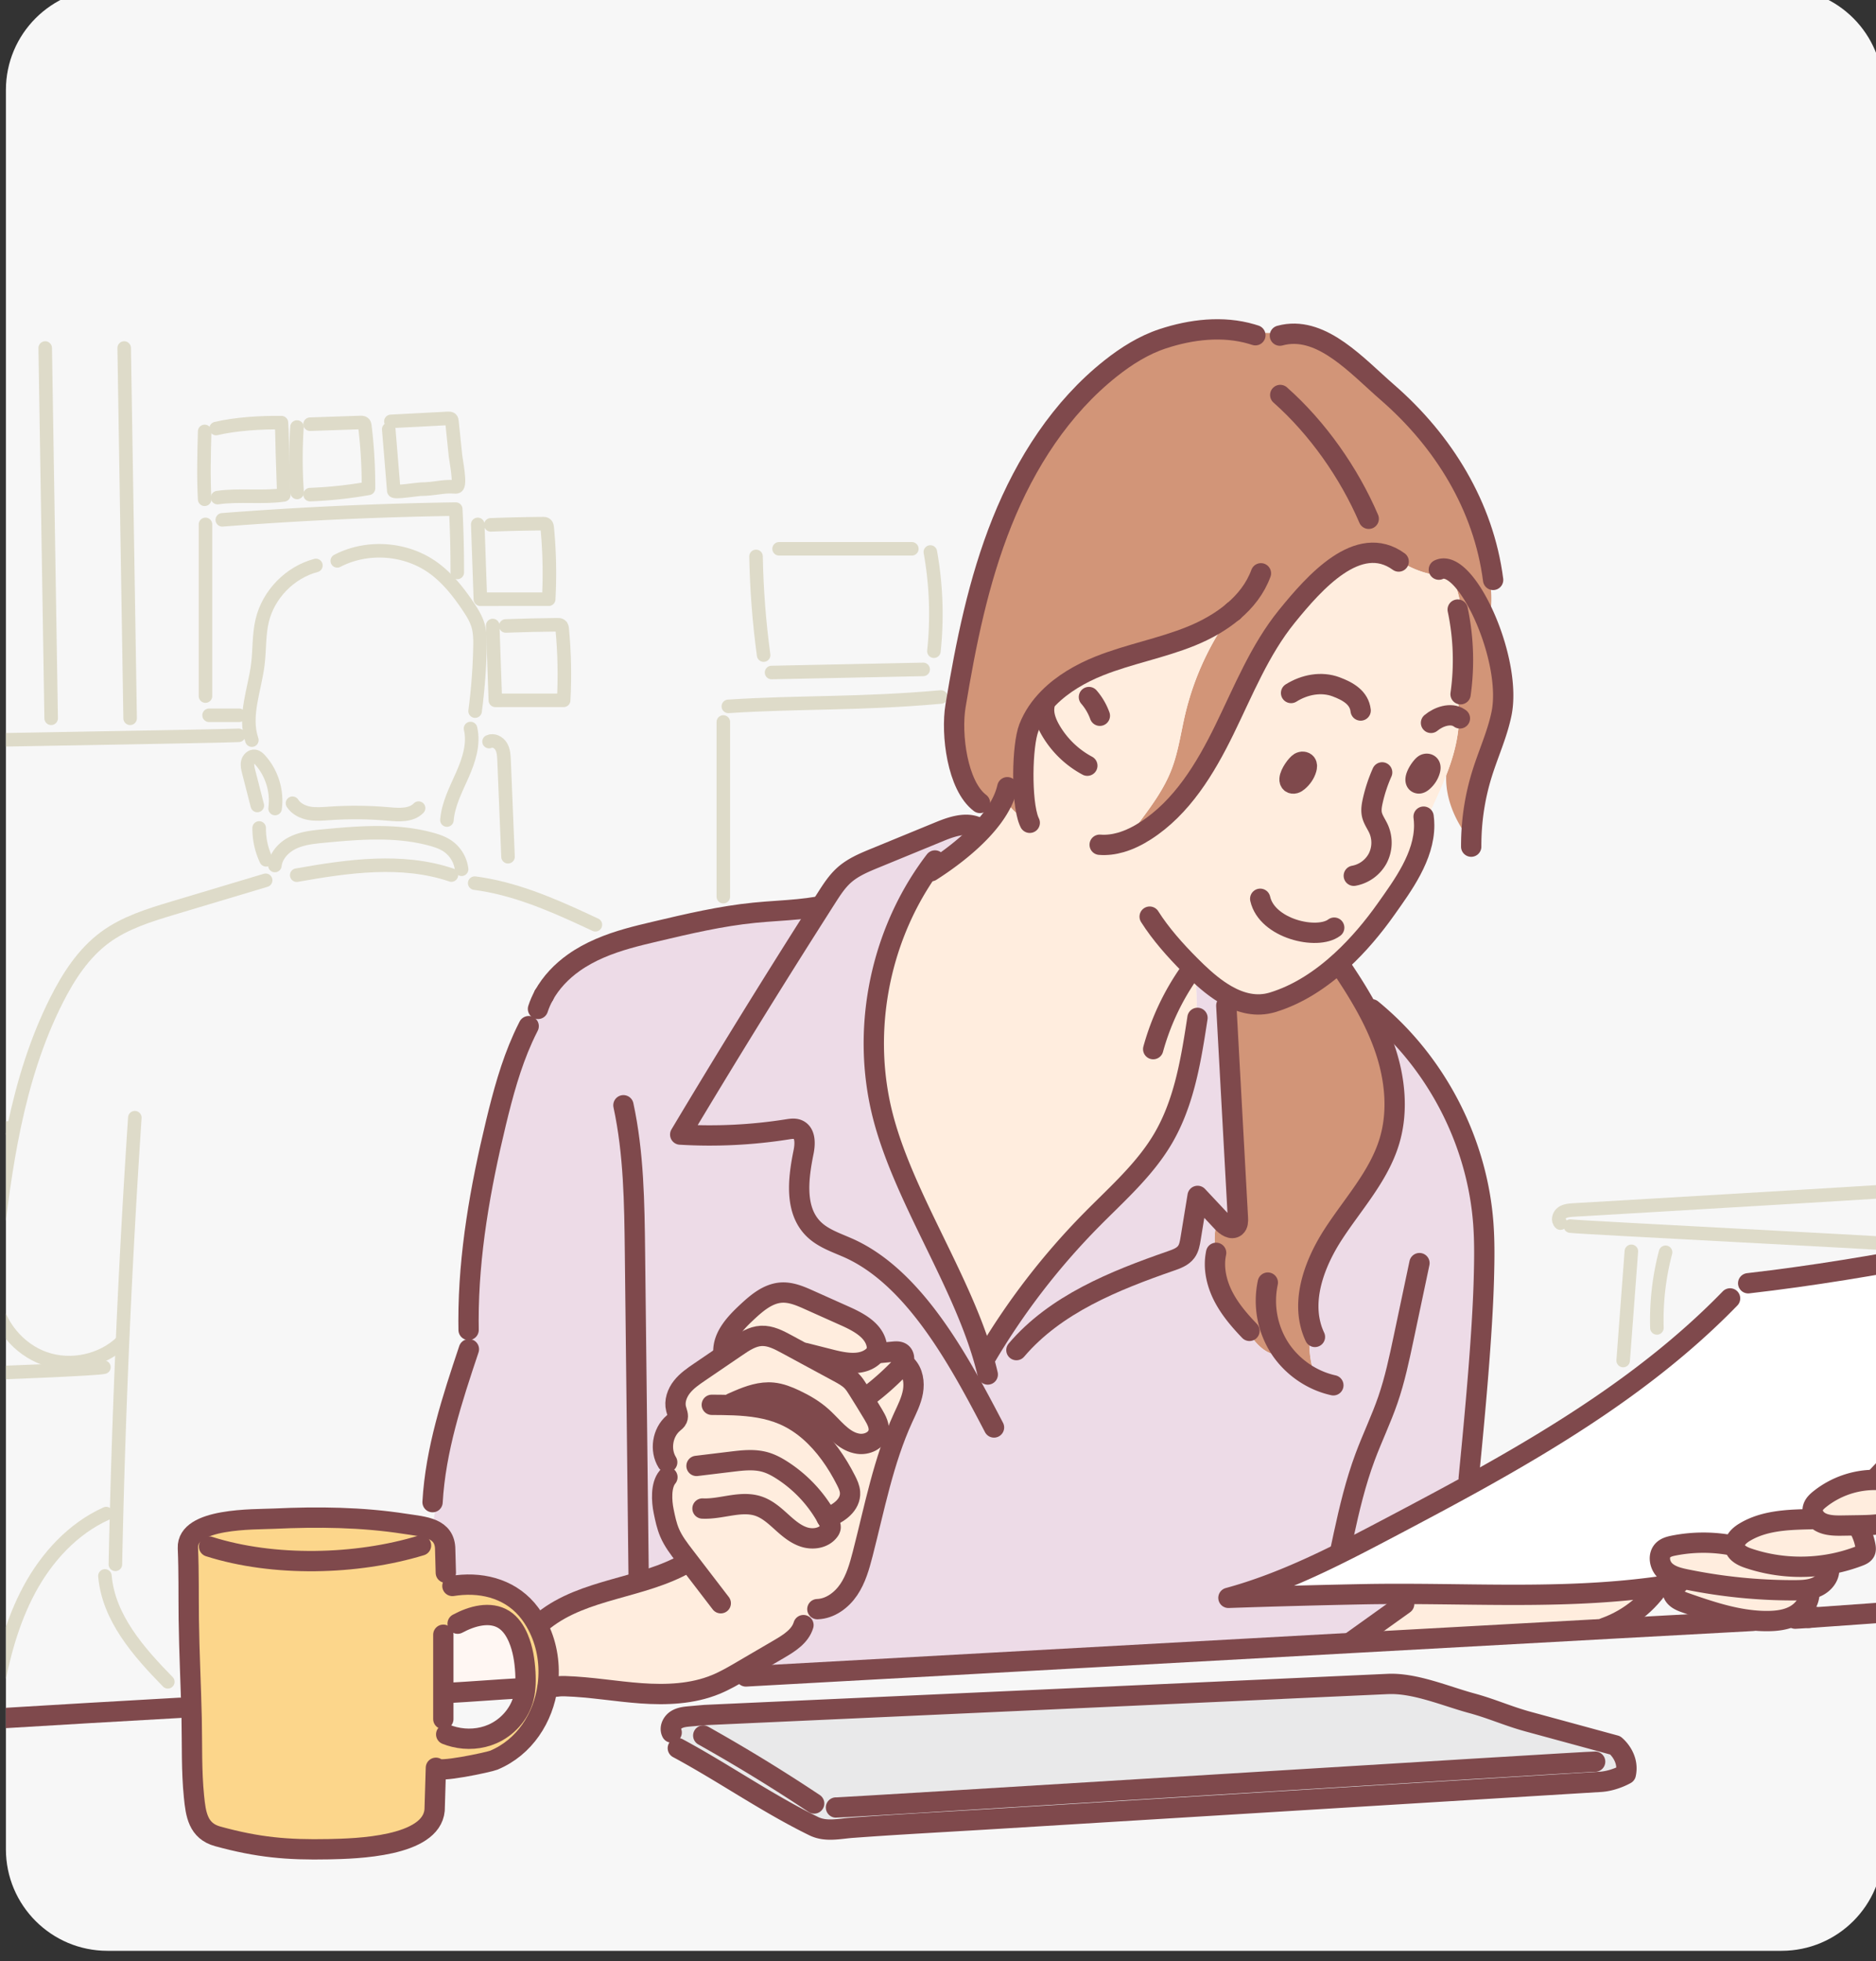 <svg width="369.759" height="386.351" viewBox="0 0 97.832 102.222" xmlns="http://www.w3.org/2000/svg"><rect x="0" y="0" width="97.832" height="102.222" fill="#333333" stroke="none"/><defs><clipPath clipPathUnits="userSpaceOnUse" id="a"><path d="M0 7614h1920V0H0z"/></clipPath><clipPath clipPathUnits="userSpaceOnUse" id="b"><path d="M1399.729 2709.334c-8.283 0-14.997-6.715-14.997-15.001v-259.762c0-3.085.931-5.952 2.528-8.336 2.691-4.018 7.272-6.663 12.47-6.663h247.319c4.952 0 9.342 2.398 12.074 6.097a14.932 14.932 0 0 1 2.926 8.902v259.762c0 8.286-6.714 15.001-15 15.001z"/></clipPath></defs><g clip-path="url(#a)" transform="matrix(.353 0 0 -.353 -488.502 955.793)"><path d="M0 0h247.319c8.284 0 15 6.716 15 15v259.763c0 8.284-6.716 15-15 15H0c-8.284 0-15-6.716-15-15V15C-15 6.716-8.284 0 0 0" style="fill:#f7f7f7;fill-opacity:1;fill-rule:nonzero;stroke:none" transform="translate(1399.73 2419.572)"/></g><g clip-path="url(#b)" transform="matrix(.353 0 0 -.353 -488.502 955.793)"><path d="M0 0c.478-10.081 1.415-53.958 2.145-65.989" style="fill:none;stroke:#dedbc9;stroke-width:2;stroke-linecap:round;stroke-linejoin:round;stroke-miterlimit:10;stroke-dasharray:none;stroke-opacity:1" transform="translate(1361.56 2597.595)"/><path d="M0 0c1.822.138 53.23.934 55.052 1.073" style="fill:none;stroke:#dedbc9;stroke-width:2;stroke-linecap:round;stroke-linejoin:round;stroke-miterlimit:10;stroke-dasharray:none;stroke-opacity:1" transform="translate(1364.067 2597.978)"/><path d="M0 0c.851 0 14.826.729 15.677.729" style="fill:none;stroke:#dedbc9;stroke-width:2;stroke-linecap:round;stroke-linejoin:round;stroke-miterlimit:10;stroke-dasharray:none;stroke-opacity:1" transform="translate(1366.256 2531.24)"/><path d="M0 0c.851 0 18.836.729 19.687.729" style="fill:none;stroke:#dedbc9;stroke-width:2;stroke-linecap:round;stroke-linejoin:round;stroke-miterlimit:10;stroke-dasharray:none;stroke-opacity:1" transform="translate(1365.527 2540.355)"/><path d="M0 0c-4.576-1.36-9.149-2.729-13.719-4.108-3.485-1.051-7.043-2.145-9.979-4.297-3.206-2.35-5.434-5.797-7.222-9.347-5.846-11.61-7.628-24.786-9.07-37.705-.229-2.046-.45-4.122-.126-6.155.646-4.047 3.617-7.652 7.485-9.006 3.868-1.353 8.469-.37 11.407 2.487" style="fill:none;stroke:#dedbc9;stroke-width:2;stroke-linecap:round;stroke-linejoin:round;stroke-miterlimit:10;stroke-dasharray:none;stroke-opacity:1" transform="translate(1423.104 2577.645)"/><path d="M0 0c.983 5.313 2.366 10.617 4.931 15.372 2.566 4.756 6.413 8.96 11.338 11.181" style="fill:none;stroke:#dedbc9;stroke-width:2;stroke-linecap:round;stroke-linejoin:round;stroke-miterlimit:10;stroke-dasharray:none;stroke-opacity:1" transform="translate(1383.279 2457.58)"/><path d="M0 0c5.698-.737 11.074-3.012 16.287-5.427l1.546-.72" style="fill:none;stroke:#dedbc9;stroke-width:2;stroke-linecap:round;stroke-linejoin:round;stroke-miterlimit:10;stroke-dasharray:none;stroke-opacity:1" transform="translate(1453.986 2577.225)"/><path d="M0 0c.171 1.509 1.364 2.747 2.739 3.394 1.374.647 2.92.806 4.432.951 5.311.509 10.76.942 15.91-.458.855-.233 1.709-.521 2.44-1.021a4.875 4.875 0 0 0 2.065-3.421" style="fill:none;stroke:#dedbc9;stroke-width:2;stroke-linecap:round;stroke-linejoin:round;stroke-miterlimit:10;stroke-dasharray:none;stroke-opacity:1" transform="translate(1424.466 2579.83)"/><path d="M0 0c7.584 1.345 15.555 2.485 22.852.018" style="fill:none;stroke:#dedbc9;stroke-width:2;stroke-linecap:round;stroke-linejoin:round;stroke-miterlimit:10;stroke-dasharray:none;stroke-opacity:1" transform="translate(1427.696 2578.402)"/><path d="M0 0a10.726 10.726 0 0 0-1.028 4.701" style="fill:none;stroke:#dedbc9;stroke-width:2;stroke-linecap:round;stroke-linejoin:round;stroke-miterlimit:10;stroke-dasharray:none;stroke-opacity:1" transform="translate(1423.173 2580.67)"/><path d="m0 0-1.282 4.992c-.12.468-.241.96-.126 1.43.115.469.549.899 1.028.831.311-.044.558-.277.77-.509C2.138 4.828 2.979 2.118 2.625-.451" style="fill:none;stroke:#dedbc9;stroke-width:2;stroke-linecap:round;stroke-linejoin:round;stroke-miterlimit:10;stroke-dasharray:none;stroke-opacity:1" transform="translate(1421.872 2588.693)"/><path d="M0 0c-1.228 3.584.422 7.436.887 11.196.265 2.148.139 4.347.64 6.453.92 3.872 4.089 7.122 7.936 8.141" style="fill:none;stroke:#dedbc9;stroke-width:2;stroke-linecap:round;stroke-linejoin:round;stroke-miterlimit:10;stroke-dasharray:none;stroke-opacity:1" transform="translate(1421.066 2598.342)"/><path d="M0 0c4.374 2.28 10.005 1.91 14.042-.924 2.15-1.509 3.814-3.608 5.281-5.787.599-.889 1.178-1.812 1.477-2.841.305-1.052.305-2.166.281-3.261a85.698 85.698 0 0 0-.719-9.373" style="fill:none;stroke:#dedbc9;stroke-width:2;stroke-linecap:round;stroke-linejoin:round;stroke-miterlimit:10;stroke-dasharray:none;stroke-opacity:1" transform="translate(1433.684 2624.812)"/><path d="M0 0c.541-2.298-.253-4.69-1.205-6.85-.952-2.16-2.091-4.312-2.282-6.665" style="fill:none;stroke:#dedbc9;stroke-width:2;stroke-linecap:round;stroke-linejoin:round;stroke-miterlimit:10;stroke-dasharray:none;stroke-opacity:1" transform="translate(1453.372 2600.056)"/><path d="M0 0c.538-.841 1.516-1.318 2.5-1.49.984-.171 1.992-.076 2.988-.008 2.897.198 5.809.169 8.701-.087 1.557-.138 3.354-.259 4.439.866" style="fill:none;stroke:#dedbc9;stroke-width:2;stroke-linecap:round;stroke-linejoin:round;stroke-miterlimit:10;stroke-dasharray:none;stroke-opacity:1" transform="translate(1427.069 2589.023)"/><path d="M0 0c-4.332 4.423-8.766 9.465-9.291 15.634" style="fill:none;stroke:#dedbc9;stroke-width:2;stroke-linecap:round;stroke-linejoin:round;stroke-miterlimit:10;stroke-dasharray:none;stroke-opacity:1" transform="translate(1408.651 2459.294)"/><path d="M0 0a1436.912 1436.912 0 0 0 2.874 65.948" style="fill:none;stroke:#dedbc9;stroke-width:2;stroke-linecap:round;stroke-linejoin:round;stroke-miterlimit:10;stroke-dasharray:none;stroke-opacity:1" transform="translate(1400.904 2476.641)"/><path d="M0 0c.636.306 1.43-.106 1.79-.712.36-.607.399-1.345.428-2.05l.585-14.237" style="fill:none;stroke:#dedbc9;stroke-width:2;stroke-linecap:round;stroke-linejoin:round;stroke-miterlimit:10;stroke-dasharray:none;stroke-opacity:1" transform="translate(1456.107 2598.123)"/><path d="M0 0c11.454 0 24.31 1.403 35.764 1.403" style="fill:none;stroke:#dedbc9;stroke-width:2;stroke-linecap:round;stroke-linejoin:round;stroke-miterlimit:10;stroke-dasharray:none;stroke-opacity:1" transform="translate(1343.812 2521.528)"/><path d="M0 0c1.721-.442 34.078.606 35.78 1.113" style="fill:none;stroke:#dedbc9;stroke-width:2;stroke-linecap:round;stroke-linejoin:round;stroke-miterlimit:10;stroke-dasharray:none;stroke-opacity:1" transform="translate(1344.147 2512)"/><path d="M0 0c1.721-.442 53.713 1.307 55.416 1.814" style="fill:none;stroke:#dedbc9;stroke-width:2;stroke-linecap:round;stroke-linejoin:round;stroke-miterlimit:10;stroke-dasharray:none;stroke-opacity:1" transform="translate(1343.796 2503.935)"/><path d="M0 0v-25.351" style="fill:none;stroke:#dedbc9;stroke-width:2;stroke-linecap:round;stroke-linejoin:round;stroke-miterlimit:10;stroke-dasharray:none;stroke-opacity:1" transform="translate(1414.214 2630.197)"/><path d="M0 0h4.432" style="fill:none;stroke:#dedbc9;stroke-width:2;stroke-linecap:round;stroke-linejoin:round;stroke-miterlimit:10;stroke-dasharray:none;stroke-opacity:1" transform="translate(1414.746 2602.01)"/><path d="M0 0a552.077 552.077 0 0 0 34.486 1.584c.158-3.114.235-6.233.229-9.351" style="fill:none;stroke:#dedbc9;stroke-width:2;stroke-linecap:round;stroke-linejoin:round;stroke-miterlimit:10;stroke-dasharray:none;stroke-opacity:1" transform="translate(1416.699 2630.87)"/><path d="M0 0c-.091-3.34-.181-6.684-.002-10.02" style="fill:none;stroke:#dedbc9;stroke-width:2;stroke-linecap:round;stroke-linejoin:round;stroke-miterlimit:10;stroke-dasharray:none;stroke-opacity:1" transform="translate(1414.094 2643.925)"/><path d="M0 0c2.94.688 6.638.911 9.657.866.108-1.519.09-2.884.142-4.433l.208-6.233c-3.084-.451-6.706.051-9.789-.4" style="fill:none;stroke:#dedbc9;stroke-width:2;stroke-linecap:round;stroke-linejoin:round;stroke-miterlimit:10;stroke-dasharray:none;stroke-opacity:1" transform="translate(1415.78 2644.352)"/><path d="M0 0a69.968 69.968 0 0 1 .019-9.659" style="fill:none;stroke:#dedbc9;stroke-width:2;stroke-linecap:round;stroke-linejoin:round;stroke-miterlimit:10;stroke-dasharray:none;stroke-opacity:1" transform="translate(1427.733 2644.574)"/><path d="m0 0 7.401.25c.193.006.41.003.545-.134.106-.108.13-.27.148-.421.37-3.041.548-6.107.531-9.171A62.882 62.882 0 0 0 0-10.398" style="fill:none;stroke:#dedbc9;stroke-width:2;stroke-linecap:round;stroke-linejoin:round;stroke-miterlimit:10;stroke-dasharray:none;stroke-opacity:1" transform="translate(1429.668 2644.993)"/><path d="m0 0 .746-9.082c.028-.338 3.547.232 3.947.235 2.182.015 3.316.475 4.935.347.149-.012.304-.025.444.03.598.239-.146 3.909-.212 4.559l-.52 5.056c-.014.134-.034.282-.134.373-.108.098-.272.097-.418.089L.317 1.165" style="fill:none;stroke:#dedbc9;stroke-width:2;stroke-linecap:round;stroke-linejoin:round;stroke-miterlimit:10;stroke-dasharray:none;stroke-opacity:1" transform="translate(1441.288 2644.243)"/><path d="M0 0v-25.79" style="fill:none;stroke:#dedbc9;stroke-width:2;stroke-linecap:round;stroke-linejoin:round;stroke-miterlimit:10;stroke-dasharray:none;stroke-opacity:1" transform="translate(1490.718 2601.018)"/><path d="M0 0c10.437.681 19.445.308 31.402 1.385" style="fill:none;stroke:#dedbc9;stroke-width:2;stroke-linecap:round;stroke-linejoin:round;stroke-miterlimit:10;stroke-dasharray:none;stroke-opacity:1" transform="translate(1491.457 2603.327)"/><path d="m0 0 .387-11.048 10.094.004c.19 3.498.119 7.011-.212 10.498-.02.21-.055.447-.228.567-.124.087-.286.089-.437.088a258.757 258.757 0 0 1-7.68-.176" style="fill:none;stroke:#dedbc9;stroke-width:2;stroke-linecap:round;stroke-linejoin:round;stroke-miterlimit:10;stroke-dasharray:none;stroke-opacity:1" transform="translate(1454.437 2630.195)"/><path d="M0 0a268.97 268.97 0 0 1-4.58-.132" style="fill:none;stroke:#dedbc9;stroke-width:2;stroke-linecap:round;stroke-linejoin:round;stroke-miterlimit:10;stroke-dasharray:none;stroke-opacity:1" transform="translate(1360.893 2583.861)"/><path d="m0 0 .387-11.048 5.755.002" style="fill:none;stroke:#dedbc9;stroke-width:2;stroke-linecap:round;stroke-linejoin:round;stroke-miterlimit:10;stroke-dasharray:none;stroke-opacity:1" transform="translate(1354.388 2583.796)"/><path d="m0 0 .387-11.048 10.094.004c.19 3.498.119 7.011-.212 10.498-.02.21-.055.447-.228.567-.124.087-.286.089-.437.088a258.757 258.757 0 0 1-7.68-.176" style="fill:none;stroke:#dedbc9;stroke-width:2;stroke-linecap:round;stroke-linejoin:round;stroke-miterlimit:10;stroke-dasharray:none;stroke-opacity:1" transform="translate(1335.807 2606.166)"/><path d="m0 0 .387-11.048 10.094.004c.19 3.498.119 7.011-.212 10.498-.02.21-.055.447-.228.567-.124.087-.286.089-.437.088a258.757 258.757 0 0 1-7.68-.176" style="fill:none;stroke:#dedbc9;stroke-width:2;stroke-linecap:round;stroke-linejoin:round;stroke-miterlimit:10;stroke-dasharray:none;stroke-opacity:1" transform="translate(1343.755 2567.846)"/><path d="m0 0 .387-11.048 10.094.003c.19 3.499.119 7.011-.212 10.499-.02.21-.055.447-.228.567-.124.087-.286.089-.437.088-2.561-.021-5.121-.08-7.68-.176" style="fill:none;stroke:#dedbc9;stroke-width:2;stroke-linecap:round;stroke-linejoin:round;stroke-miterlimit:10;stroke-dasharray:none;stroke-opacity:1" transform="translate(1456.648 2615.267)"/><path d="m0 0 .877-54.672" style="fill:none;stroke:#dedbc9;stroke-width:2;stroke-linecap:round;stroke-linejoin:round;stroke-miterlimit:10;stroke-dasharray:none;stroke-opacity:1" transform="translate(1390.538 2656.24)"/><path d="m0 0 .877-54.672" style="fill:none;stroke:#dedbc9;stroke-width:2;stroke-linecap:round;stroke-linejoin:round;stroke-miterlimit:10;stroke-dasharray:none;stroke-opacity:1" transform="translate(1402.205 2656.24)"/><path d="M0 0c.088-4.874.463-9.742 1.121-14.572" style="fill:none;stroke:#dedbc9;stroke-width:2;stroke-linecap:round;stroke-linejoin:round;stroke-miterlimit:10;stroke-dasharray:none;stroke-opacity:1" transform="translate(1495.549 2625.47)"/><path d="m0 0 22.401.461" style="fill:none;stroke:#dedbc9;stroke-width:2;stroke-linecap:round;stroke-linejoin:round;stroke-miterlimit:10;stroke-dasharray:none;stroke-opacity:1" transform="translate(1497.842 2608.325)"/><path d="M0 0h19.609" style="fill:none;stroke:#dedbc9;stroke-width:2;stroke-linecap:round;stroke-linejoin:round;stroke-miterlimit:10;stroke-dasharray:none;stroke-opacity:1" transform="translate(1498.955 2626.591)"/><path d="M0 0a51.949 51.949 0 0 0 .526-14.645" style="fill:none;stroke:#dedbc9;stroke-width:2;stroke-linecap:round;stroke-linejoin:round;stroke-miterlimit:10;stroke-dasharray:none;stroke-opacity:1" transform="translate(1521.3 2626.12)"/><path d="M0 0c.811-7.886 27.736-164.769 29.248-172.551l-48.247-8.021" style="fill:none;stroke:#dedbc9;stroke-width:2;stroke-linecap:round;stroke-linejoin:round;stroke-miterlimit:10;stroke-dasharray:none;stroke-opacity:1" transform="translate(1316.194 2653.472)"/><path d="M0 0a122.737 122.737 0 0 1 3.559-15.863" style="fill:none;stroke:#dedbc9;stroke-width:2;stroke-linecap:round;stroke-linejoin:round;stroke-miterlimit:10;stroke-dasharray:none;stroke-opacity:1" transform="translate(1298.173 2523.072)"/><path d="M0 0c3.662.198 7.315.549 10.947 1.051a152.415 152.415 0 0 0 3.694-16.378c.036-.21.064-.447-.068-.614-.1-.127-.267-.177-.423-.219a65.056 65.056 0 0 0-10.778-1.965" style="fill:none;stroke:#dedbc9;stroke-width:2;stroke-linecap:round;stroke-linejoin:round;stroke-miterlimit:10;stroke-dasharray:none;stroke-opacity:1" transform="translate(1300.168 2523.894)"/><path d="M0 0a45.758 45.758 0 0 1 1.93-9.833c.108-.346.254-.729.585-.877.21-.094.451-.071.68-.045 3.499.389 6.986.878 10.457 1.467l-2.41 10.553c-.074.327-.175.689-.465.856-.218.124-.486.103-.736.077-2.97-.303-5.933-.677-8.886-1.119" style="fill:none;stroke:#dedbc9;stroke-width:2;stroke-linecap:round;stroke-linejoin:round;stroke-miterlimit:10;stroke-dasharray:none;stroke-opacity:1" transform="translate(1310.111 2546.298)"/><path d="M0 0c.79-5.014 1.751-10 2.882-14.948a34.743 34.743 0 0 1 11.436-.729c.143.015.308.045.376.172.046.088.029.194.011.292l-1.541 8.211c-.491 2.614-.99 5.255-2.063 7.688-.061.139-.129.283-.252.371-.161.116-.376.11-.575.099L1.635.68" style="fill:none;stroke:#dedbc9;stroke-width:2;stroke-linecap:round;stroke-linejoin:round;stroke-miterlimit:10;stroke-dasharray:none;stroke-opacity:1" transform="translate(1301.567 2611.237)"/><path d="M0 0h19.924" style="fill:none;stroke:#dedbc9;stroke-width:2;stroke-linecap:round;stroke-linejoin:round;stroke-miterlimit:10;stroke-dasharray:none;stroke-opacity:1" transform="translate(1294 2653.594)"/><path d="m0 0 3.933-16.175" style="fill:none;stroke:#dedbc9;stroke-width:2;stroke-linecap:round;stroke-linejoin:round;stroke-miterlimit:10;stroke-dasharray:none;stroke-opacity:1" transform="translate(1301.201 2469.071)"/><path d="M0 0a114.209 114.209 0 0 1 4.637-16.931" style="fill:none;stroke:#dedbc9;stroke-width:2;stroke-linecap:round;stroke-linejoin:round;stroke-miterlimit:10;stroke-dasharray:none;stroke-opacity:1" transform="translate(1296.01 2466.861)"/><path d="M0 0a131.602 131.602 0 0 1 4.885-19.817" style="fill:none;stroke:#dedbc9;stroke-width:2;stroke-linecap:round;stroke-linejoin:round;stroke-miterlimit:10;stroke-dasharray:none;stroke-opacity:1" transform="translate(1326.937 2473.497)"/><path d="M0 0a175.026 175.026 0 0 0 6.018-19.166" style="fill:none;stroke:#dedbc9;stroke-width:2;stroke-linecap:round;stroke-linejoin:round;stroke-miterlimit:10;stroke-dasharray:none;stroke-opacity:1" transform="translate(1332.445 2472.832)"/><path d="M0 0c4.937.89 35.681 4.839 40.617 5.729" style="fill:none;stroke:#dedbc9;stroke-width:2;stroke-linecap:round;stroke-linejoin:round;stroke-miterlimit:10;stroke-dasharray:none;stroke-opacity:1" transform="translate(1297.658 2481.834)"/><path d="m0 0-1.21-16.127" style="fill:none;stroke:#dedbc9;stroke-width:2;stroke-linecap:round;stroke-linejoin:round;stroke-miterlimit:10;stroke-dasharray:none;stroke-opacity:1" transform="translate(1624.862 2522.86)"/><path d="M0 0a39.151 39.151 0 0 1-1.278-11.166" style="fill:none;stroke:#dedbc9;stroke-width:2;stroke-linecap:round;stroke-linejoin:round;stroke-miterlimit:10;stroke-dasharray:none;stroke-opacity:1" transform="translate(1629.916 2522.716)"/><path d="M0 0c-.452.383-.249 1.178.232 1.523.481.346 1.111.377 1.702.419.591.042 67.71 3.897 68.129 4.315l68.124-5.037" style="fill:none;stroke:#dedbc9;stroke-width:2;stroke-linecap:round;stroke-linejoin:round;stroke-miterlimit:10;stroke-dasharray:none;stroke-opacity:1" transform="translate(1614.384 2527.021)"/><path d="M0 0c1.195-.189 46.536-2.471 47.731-2.66" style="fill:none;stroke:#dedbc9;stroke-width:2;stroke-linecap:round;stroke-linejoin:round;stroke-miterlimit:10;stroke-dasharray:none;stroke-opacity:1" transform="translate(1615.847 2526.584)"/><path d="M0 0c5.731-.566 11.45-1.241 17.187-1.737C31.299-2.957 46.086.142 60.172 1.331" style="fill:none;stroke:#dedbc9;stroke-width:2;stroke-linecap:round;stroke-linejoin:round;stroke-miterlimit:10;stroke-dasharray:none;stroke-opacity:1" transform="translate(1693.118 2519.954)"/><path d="M0 0a363.232 363.232 0 0 0 1.432-38.271" style="fill:none;stroke:#dedbc9;stroke-width:2;stroke-linecap:round;stroke-linejoin:round;stroke-miterlimit:10;stroke-dasharray:none;stroke-opacity:1" transform="translate(1715.68 2514.264)"/><path d="M0 0c1.019-3.092 1.087-6.405 1.145-9.659l.512-28.609" style="fill:none;stroke:#dedbc9;stroke-width:2;stroke-linecap:round;stroke-linejoin:round;stroke-miterlimit:10;stroke-dasharray:none;stroke-opacity:1" transform="translate(1719.77 2514.606)"/><path d="M0 0c-.102-.003-.204-.007-.306-.007L-2.86-.046C-4.295-.069-5.971.023-6.8 1.198c-.026.036-.049.076-.076.115-.214.359-.322.79-.237 1.195a.725.725 0 0 0 .03.108c.145.501.553.889.961 1.218A13.041 13.041 0 0 0 2.35 6.695c.095.243.191.487.283.73L4.045 8.91l.112-.106c.224-.095.448-.194.671-.296 1.205-.553 2.377-1.254 2.897-2.446.8-1.833-.438-4.038-2.189-5.012C3.877.128 1.909.03 0 0" style="fill:#ffedde;fill-opacity:1;fill-rule:nonzero;stroke:none" transform="translate(1658.786 2482.408)"/><path d="m0 0 .178-1.04c-.224.102-.448.201-.672.296l-.112.106c.201.213.405.424.606.638" style="fill:#fff7f3;fill-opacity:1;fill-rule:nonzero;stroke:none" transform="translate(1663.437 2491.956)"/><path d="M0 0a8.272 8.272 0 0 0 .773-2.274c.053-.297.089-.619-.042-.889-.168-.342-.55-.514-.902-.649a23.803 23.803 0 0 0-4.822-1.28c-3.861-.605-7.866-.28-11.566.981-.875.296-1.859.803-1.978 1.718-.115.876.645 1.61 1.399 2.07 2.327 1.432 5.098 1.791 7.86 1.909.668.03 1.333.047 1.991.06l.533.411c.026-.039.05-.079.076-.115C-5.849.767-4.173.675-2.738.698l2.554.039c.102 0 .204.003.306.007A7.354 7.354 0 0 1 .007.467z" style="fill:#ffedde;fill-opacity:1;fill-rule:nonzero;stroke:none" transform="translate(1658.664 2481.664)"/><path d="M0 0c-.086-.405.023-.836.237-1.195l-.533-.411a84.256 84.256 0 0 1-1.991-.059l-.033.622c.783.385 1.57.77 2.35 1.152A.632.632 0 0 1 0 0" style="fill:#fff7f3;fill-opacity:1;fill-rule:nonzero;stroke:none" transform="translate(1651.674 2484.916)"/><path d="m0 0-.168.033c-1.109.23-2.274.513-3.09 1.3-.817.787-1.093 2.241-.277 3.031.408.395.994.543 1.55.655 2.578.511 5.24.566 7.834.165l.102.599c.839.355 1.649.777 2.416 1.264l.059-.096c-.754-.461-1.514-1.194-1.399-2.07.119-.915 1.103-1.422 1.978-1.718 3.7-1.261 7.705-1.586 11.566-.981a3.448 3.448 0 0 1-.105-.661l.516-.02c.04-1.123-.819-2.12-1.843-2.581a4.799 4.799 0 0 0-1.165-.355c-.698-.128-1.422-.142-2.136-.145A78.739 78.739 0 0 0 0 0" style="fill:#ffedde;fill-opacity:1;fill-rule:nonzero;stroke:none" transform="translate(1633.1 2474.39)"/><path d="M0 0c-12.221-1.669-24.293-1.096-36.554-1.047-2.294.01-4.594 0-6.905-.046-6.602-.131-13.208-.306-19.807-.533C-54.883.648-47.109 4.703-39.424 8.752c3.963 2.09 7.936 4.196 11.875 6.365C-14.235 22.46-1.313 30.541 9.433 41.168l-.122.125a10.441 10.441 0 0 0 4.184 3.578l.019-.046c18.873 2.169 37.472 6.244 56.029 10.312-11.569-12.168-23.138-24.33-34.711-36.498-.2-.214-.404-.425-.605-.639-.471-.493-.941-.99-1.412-1.484-.092-.244-.188-.487-.283-.731a13.033 13.033 0 0 1-8.472-2.86c-.408-.329-.816-.717-.961-1.218-.78-.382-1.567-.767-2.35-1.152l.033-.622c-2.762-.118-5.533-.477-7.86-1.909l-.059.096a16.513 16.513 0 0 0-2.416-1.264l-.102-.599a22.609 22.609 0 0 1-7.834-.165c-.556-.112-1.142-.26-1.55-.655-.816-.79-.54-2.244.277-3.031.816-.787 1.981-1.07 3.09-1.3l.168-.033A6.92 6.92 0 0 0 2.873.435C2.867.431 2.86.431 2.854.431A85.504 85.504 0 0 0 0 0" style="fill:#fff;fill-opacity:1;fill-rule:nonzero;stroke:none" transform="translate(1628.604 2473.317)"/><path d="M0 0a7.026 7.026 0 0 1 1.623.638A78.81 78.81 0 0 1 17.461-.941c.714.003 1.438.016 2.136.144a7.736 7.736 0 0 1-.125-1.106l.154-.029c-.224-1.172-1.109-2.176-2.169-2.742-1.178-.632-2.547-.8-3.88-.816-.751-.007-1.501.03-2.245.109-3.36.335-6.639 1.434-9.844 2.55-.705.244-1.462.534-1.84 1.172C-.698-1.08-.461-.152.145.023.095.013.049.003 0 0m.148.023.188.029A.583.583 0 0 1 .148.023" style="fill:#ffedde;fill-opacity:1;fill-rule:nonzero;stroke:none" transform="translate(1631.478 2473.752)"/><path d="M0 0c-1.31-.464-2.617-.928-3.927-1.396l-.082.231c-.803.056-111.353-6.826-112.153-6.771l-.112-.539a6.354 6.354 0 0 0-.437.112c-1.073.312-2.067.842-3.055 1.369l-.042-.066a250.206 250.206 0 0 1-15.2 9.318l.01.016a70.058 70.058 0 0 1-3.891 2.591l.359.572c.27.043.543.066.813.093.728.062 1.455.128 2.182.19 0 0 100.913 4.582 100.936 4.585 3.963.178 8.578-1.82 12.32-2.834 3.064-.829 5.325-1.896 8.389-2.731 4.286-1.166 8.568-2.331 12.853-3.499C-1.037 1.241-.471.79 0 0" style="fill:#e9e9ea;fill-opacity:1;fill-rule:nonzero;stroke:none" transform="translate(1623.52 2448.668)"/><path d="M0 0c.342.451.586.978.698 1.531 12.26-.05 24.333-.623 36.553 1.046a8.635 8.635 0 0 0-.404-.931 16.479 16.479 0 0 0-4.529-3.844 5.299 5.299 0 0 1-.813-1.34C21.255-4.101 7.82-4.842-7.662-5.697l-.017.289L-.056.043z" style="fill:#ffedde;fill-opacity:1;fill-rule:nonzero;stroke:none" transform="translate(1591.353 2470.74)"/><path d="M0 0a14.453 14.453 0 0 1-.336 3.344l.57.132c.51 3.587.47 7.254-.112 10.828l.444.076a22.39 22.39 0 0 1-1.616 6.665l.375.375c1.646-1.181 3.413-3.959 4.786-7.274C5.938 9.739 7.063 4.381 6.277.576c-.629-3.031-1.942-5.872-2.864-8.827A35.398 35.398 0 0 1 1.81-18.28c-2.271 2.781-3.851 6.286-3.699 9.792.204.513.395 1.033.576 1.557C-.55-4.7-.023-2.343 0 0" style="fill:#d29578;fill-opacity:1;fill-rule:nonzero;stroke:none" transform="translate(1599.397 2601.644)"/><path d="M0 0c-.418-.915-.971-1.81-1.619-2.676A10.366 10.366 0 0 0-3.252-.359l-.141-.075c-3.361 2.537-4.302 10.16-3.614 14.317C-5.48 23.125-3.62 32.377-.132 41.07c3.489 8.692 8.713 16.858 16.059 22.674 2.32 1.836 4.868 3.439 7.679 4.367 4.196 1.383 8.867 1.942 13.142.685 1.567.253 3.179.22 4.74-.089 5.789 1.122 10.838-4.628 15.324-8.528 8.278-7.195 14.202-16.802 15.601-27.677l-.504-.085a15.735 15.735 0 0 0-.118-6.066l-.309-.06c-1.373 3.315-3.14 6.093-4.786 7.274-.816.589-1.606.784-2.301.455l-.105-.856a13.48 13.48 0 0 0-5.628 2.103l-.201-.053c-5.951 4.312-12.484-3.123-16.513-8.09-4.028-4.963-6.428-11.009-9.239-16.753-2.81-5.743-6.276-11.47-11.657-14.92-1.123-.721-2.347-1.336-3.624-1.704 1.152.967 2.149 2.208 3.047 3.409 1.699 2.275 3.361 4.621 4.395 7.264 1.03 2.637 1.402 5.474 2.05 8.229A41.41 41.41 0 0 0 34 27.835c-1.817-1.534-3.976-2.735-6.182-3.63-4.403-1.791-9.146-2.637-13.563-4.398-2.748-1.096-5.447-2.649-7.508-4.736-1.25-1.264-2.268-2.725-2.919-4.4-1.017-2.61-1.159-10.872.006-13.758A7.387 7.387 0 0 0 .497-.181z" style="fill:#d29578;fill-opacity:1;fill-rule:nonzero;stroke:none" transform="translate(1532.026 2589.499)"/><path d="m0 0-.375-.375-.662-.138c-.457.013-.915.052-1.369.112l.105.855C-1.606.783-.816.589 0 0" style="fill:#c3967e;fill-opacity:1;fill-rule:nonzero;stroke:none" transform="translate(1598.722 2623.064)"/><path d="M0 0c-1.165 1.29-2.235 2.673-3.015 4.223-.948 1.896-1.438 4.078-1.037 6.158-.319 1.79-.23 3.653.277 5.398.23-.244.457-.491.688-.734.52-.553 1.362-1.139 1.945-.655.362.299.365.842.339 1.31-.553 10.104-1.103 20.206-1.659 30.31h.013c-.036.855-.029 1.715.023 2.57 2.067-1.162 4.351-1.764 6.751-1.036 3.759 1.142 7.178 3.396 10.17 6.154.412-.868.83-1.741 1.248-2.61l-.119-.078a68.45 68.45 0 0 0 2.304-3.795c1.152-2.054 2.169-4.177 2.939-6.402 1.537-4.427 2.061-9.325.701-13.807-1.557-5.135-5.361-9.216-8.284-13.719C10.73 9.347 8.814 4.41 9.917-.01c-.329-2.797-.244-5.789.994-8.209A13.024 13.024 0 0 0 6.059-4.46c-.816-.177-1.724-.019-2.475.369-1.138.592-1.981 1.629-2.712 2.682C.56-.961.257-.49 0 0" style="fill:#d29578;fill-opacity:1;fill-rule:nonzero;stroke:none" transform="translate(1567.54 2512.086)"/><path d="m0 0 .879-.191C.724-.905.573-1.623.421-2.337l-.688.148A3.74 3.74 0 0 0 0 0" style="fill:#c1bddf;fill-opacity:1;fill-rule:nonzero;stroke:none" transform="translate(1581.482 2481.147)"/><path d="M0 0c.079.276.115.596-.056.823-.211.28-.652.286-.954.108-.432-.253-1.436-1.576-1.491-2.425-.017-.227.039-.422.19-.553.152-.132.376-.152.57-.096.194.053.362.175.517.303C-.652-1.359-.204-.718 0 0m18.254-.221c.069.247.105.537-.036.751-.175.26-.55.276-.807.122-.368-.221-1.234-1.399-1.293-2.173-.014-.207.029-.385.154-.507a.506.506 0 0 1 .481-.102c.164.047.309.152.441.264.49.424.879.994 1.06 1.645m-64.712-7.053c.649.866 1.202 1.761 1.62 2.676l.497-.181a7.376 7.376 0 0 1 3.337-2.906c-1.165 2.886-1.023 11.147-.006 13.758.651 1.675 1.668 3.136 2.919 4.4 2.06 2.087 4.759 3.64 7.508 4.736 4.417 1.761 9.16 2.607 13.563 4.397 2.206.896 4.365 2.097 6.181 3.631a41.408 41.408 0 0 1-7.079-15.186c-.649-2.755-1.02-5.593-2.051-8.229-1.033-2.643-2.695-4.989-4.394-7.264-.898-1.201-1.895-2.442-3.047-3.41 1.277.369 2.501.984 3.623 1.705 5.382 3.449 8.848 9.177 11.658 14.92 2.811 5.743 5.211 11.789 9.239 16.753 4.029 4.967 10.562 12.402 16.513 8.09l.201.053a13.48 13.48 0 0 1 6.997-2.215l.662.138a22.421 22.421 0 0 0 1.616-6.665l-.445-.076c.583-3.574.622-7.241.112-10.828l-.569-.132c.247-1.099.349-2.218.336-3.344-.023-2.343-.55-4.7-1.314-6.932a36.65 36.65 0 0 0-.576-1.556c-.971-2.495-2.175-4.898-3.252-7.35.03-4.644-3.199-8.972-5.605-12.379-1.876-2.656-4.097-5.325-6.615-7.642C2.179-31.071-1.241-33.325-5-34.467c-2.399-.728-4.683-.125-6.75 1.037-1.639.925-3.14 2.205-4.447 3.452l-.276-.145a43.31 43.31 0 0 0 .184-7.731l.02-.003c-.895-5.783-1.952-11.658-4.901-16.697-2.705-4.618-6.816-8.209-10.575-12.017a104.42 104.42 0 0 1-14.044-17.714l-.096.059c-.668-.737-1.333-1.478-2.001-2.215-3.545 11.675-11.576 23.342-14.63 34.931-3.242 12.307-.77 25.976 6.491 36.416.27.049.536.098.806.145 2.255 1.454 5.032 3.511 7.261 5.898a22.09 22.09 0 0 1 1.5 1.777" style="fill:#ffedde;fill-opacity:1;fill-rule:nonzero;stroke:none" transform="translate(1576.864 2594.097)"/><path d="M0 0c.668.737 1.333 1.478 2.001 2.215l.096-.059A104.46 104.46 0 0 0 16.141 19.87c3.758 3.808 7.869 7.399 10.575 12.017 2.949 5.039 4.005 10.914 4.901 16.697l-.02.003a43.31 43.31 0 0 1-.184 7.731l.276.145c1.307-1.247 2.808-2.527 4.447-3.453a24.48 24.48 0 0 1-.023-2.57h-.014c.557-10.104 1.106-20.206 1.659-30.31.027-.467.023-1.01-.339-1.31-.582-.484-1.425.102-1.945.655-.23.244-.457.49-.688.734a11.926 11.926 0 0 1-.276-5.398c-.402-2.08.089-4.262 1.037-6.158.78-1.55 1.849-2.933 3.014-4.223.257-.49.56-.961.873-1.409.73-1.053 1.573-2.09 2.712-2.682.75-.388 1.659-.546 2.475-.369a13.008 13.008 0 0 1 4.851-3.758c-1.237 2.419-1.323 5.411-.994 8.208-1.102 4.421.813 9.358 3.367 13.297 2.923 4.503 6.728 8.584 8.285 13.719 1.359 4.482.836 9.38-.701 13.807-.771 2.225-1.788 4.348-2.94 6.402l.32.181a24.77 24.77 0 0 0 1.974-1.955c8.752-7.702 14.357-18.906 15.226-30.544.204-2.709.158-5.428.086-8.143-.224-8.301-1.307-19.959-2.143-28.477l.023-.003a5.925 5.925 0 0 1 .102-1.925c-3.939-2.169-7.912-4.276-11.875-6.366-7.685-4.048-15.459-8.103-23.843-10.378 6.6.227 13.205.402 19.808.534 2.31.046 4.611.056 6.905.046a3.785 3.785 0 0 0-.698-1.531l-.056.043-7.622-5.45.016-.29c-25.768-1.419-57.21-3.163-89.08-4.924l-.053.945c-.329-.04-.658-.066-.987-.076 1.81 1.06 3.623 2.12 5.437 3.176 1.471.862 3.061 1.87 3.548 3.502l-.161.155c.72.753 1.441 1.504 2.159 2.258l.056-.056c1.889.062 3.581 1.316 4.637 2.883 1.057 1.567 1.58 3.423 2.054 5.253 1.751 6.78 3.051 13.741 5.967 20.11.576 1.257 1.218 2.505 1.462 3.864.24 1.359.016 2.887-.952 3.874l-.674.059c.102.152.184.313.243.484.155.461.069 1.037-.326 1.32-.335.237-.783.211-1.191.171-.869-.082-1.738-.168-2.61-.25l-.01.007c.053.085.096.174.128.269.07.201.089.412.073.622a2.43 2.43 0 0 1-.036.343c-.402 2.159-2.66 3.367-4.664 4.265l-5.273 2.36c-1.323.596-2.715 1.202-4.163 1.106-1.989-.135-3.631-1.544-5.089-2.906-1.685-1.573-3.476-3.482-3.462-5.757a23.18 23.18 0 0 1-.715-1.138l.01-.017c-.931-.632-1.859-1.267-2.791-1.899-.954-.648-1.922-1.313-2.636-2.222-.714-.905-1.142-2.113-.853-3.229.125-.49.385-1.007.181-1.471-.118-.273-.372-.454-.599-.648-1.609-1.379-2.011-3.966-.895-5.767l.132-.016a13.378 13.378 0 0 1-.089-2.182h-.01c-.997-1.188-.866-3.522-.553-5.042.221-1.07.444-2.15.872-3.157.54-1.267 1.389-2.373 2.228-3.466.198-.256.395-.516.593-.773l-.333-.254c-6.595-3.771-15.08-3.726-21.044-8.435l.342-.682c-.316-.161-.635-.319-.951-.48l-.122-.059c-.362.763-.8 1.497-1.31 2.188-2.567 3.473-6.685 4.684-10.832 4.187l.046-.418a1.336 1.336 0 0 0-1.425.168 1.34 1.34 0 0 0-.408 1.379l.158.73-.092 3.404c0 1.619-.77 2.468-1.876 2.959.148 1.326.342 2.646.586 3.953l-.576.108c.441 7.751 2.903 15.223 5.368 22.582l.73.102a29.028 29.028 0 0 0-.316 4.134l-.47-.003c0 9.848 1.751 19.633 4.061 29.214 1.027 4.249 2.176 8.502 3.97 12.481l-.122.052c.402 2.341 1.771 4.365 3.222 6.274 0 .003 0 .003.003.006 1.054 1.909 2.62 3.542 4.408 4.809 2.386 1.692 5.15 2.771 7.965 3.571 1.346.385 2.708.708 4.074 1.03 4.839 1.142 9.7 2.288 14.647 2.781 2.192.221 4.397.31 6.586.527l.016-.145c.929.05 1.86-.019 2.768-.207.435.684.869 1.369 1.307 2.05.764 1.195 1.547 2.41 2.61 3.351 1.297 1.152 2.936 1.83 4.542 2.492 3.209 1.316 6.418 2.633 9.627 3.953 1.975.809 4.414 1.566 6.083.233l.065-.062c-2.228-2.387-5.006-4.444-7.26-5.899-.27-.046-.537-.095-.807-.144-7.26-10.441-9.732-24.109-6.49-36.416C-11.576 23.342-3.545 11.675 0 0m53.382-26.699-.878.19a3.73 3.73 0 0 1-.267-2.188l.688-.148c.151.714.303 1.431.457 2.146" style="fill:#eddbe7;fill-opacity:1;fill-rule:nonzero;stroke:none" transform="translate(1528.979 2507.656)"/><path d="M0 0c-.115-.135-.24-.263-.362-.388a39.768 39.768 0 0 0-4.407-3.877l.303-.422c-.221-.155-.438-.313-.659-.47-.372.605-.744 1.204-1.122 1.803-.28.448-.566.899-.935 1.277-.54.55-1.227.925-1.906 1.294-1.685.908-3.366 1.82-5.048 2.728l.072.135 3.739-.948c2.057-.523 4.456-.98 6.128.329.208.162.399.349.534.573l.01-.006c.872.082 1.741.168 2.61.25.408.039.855.066 1.191-.171.395-.284.481-.859.326-1.32A2.056 2.056 0 0 0 .23.303 3.452 3.452 0 0 0 0 0" style="fill:#ffedde;fill-opacity:1;fill-rule:nonzero;stroke:none" transform="translate(1516.873 2505.763)"/><path d="M0 0c1.31.467 2.617.931 3.927 1.396.437-.738.793-1.774.52-3.009 0 0-1.699-.991-3.68-1.132l-15.835-.968c-11.908-.727-23.813-1.458-35.721-2.185l-37.998-2.324c-4.677-.286-9.358-.543-14.035-.832a634.35 634.35 0 0 1-7.01-.475c-1.929-.141-3.891-.645-5.685.234-6.934 3.39-13.283 7.863-20.08 11.52l-.082-.079a4.831 4.831 0 0 0-1.297 2.505l.372.135c-.142.589.22 1.26.744 1.606.375.247.809.368 1.257.441l-.359-.573a69.461 69.461 0 0 0 3.89-2.59l-.009-.017a249.373 249.373 0 0 0 15.199-9.318l.043.066c.987-.526 1.981-1.056 3.054-1.369.145-.042.29-.079.438-.112l.112.54C-111.435-6.596-.885.286-.082.23z" style="fill:#e9e9ea;fill-opacity:1;fill-rule:nonzero;stroke:none" transform="translate(1619.593 2447.273)"/><path d="M0 0a1.545 1.545 0 0 0-.072-.622 1.34 1.34 0 0 0-.129-.27 2.168 2.168 0 0 0-.533-.573c-1.672-1.309-4.071-.852-6.129-.329l-3.738.948-.073-.135c-.889.481-1.78.965-2.669 1.445-1.169.632-2.413 1.281-3.739 1.218-1.34-.066-2.525-.849-3.634-1.603-.892-.609-1.784-1.214-2.676-1.823l-.009.016c.227.388.467.767.714 1.139-.013 2.274 1.777 4.183 3.462 5.756 1.458 1.363 3.101 2.772 5.089 2.907 1.448.095 2.84-.51 4.163-1.106l5.273-2.36C-2.696 3.709-.438 2.501-.036.342-.016.23-.003.115 0 0" style="fill:#ffedde;fill-opacity:1;fill-rule:nonzero;stroke:none" transform="translate(1513.41 2508.69)"/><path d="M0 0c.968-.987 1.192-2.515.951-3.874C.708-5.233.066-6.481-.51-7.738c-2.916-6.369-4.216-13.33-5.967-20.11-.474-1.83-.998-3.686-2.054-5.253-1.057-1.567-2.748-2.821-4.638-2.883l-.056.056c-.717-.754-1.438-1.505-2.159-2.258l.162-.155c-.488-1.632-2.077-2.64-3.549-3.502a2660.717 2660.717 0 0 1-5.437-3.176l-.099-.059c-1.26-.734-2.521-1.475-3.87-2.028-3.459-1.425-7.314-1.57-11.046-1.303-3.732.27-7.435.931-11.174 1.05-1.465.049-1.123-.214-2.571-.004l-.049.007.03.211c.348 2.804-.063 5.723-1.3 8.301l.121.059c.316.161.635.319.952.48l-.343.681c5.964 4.71 14.449 4.665 21.045 8.436l.333.254c-.198.257-.395.517-.593.773-.839 1.093-1.688 2.199-2.228 3.466-.428 1.007-.652 2.087-.872 3.156-.313 1.521-.445 3.855.553 5.043h.009c-.029.727 0 1.458.089 2.182l-.131.016c-1.116 1.801-.715 4.388.895 5.767.227.194.48.375.599.648.204.464-.056.981-.181 1.471-.29 1.116.138 2.324.852 3.229.715.909 1.682 1.574 2.637 2.222.931.632 1.859 1.267 2.791 1.899.892.609 1.784 1.215 2.676 1.823 1.109.754 2.294 1.538 3.633 1.603 1.327.063 2.571-.585 3.739-1.218l2.67-1.444c1.682-.909 3.363-1.82 5.048-2.729.679-.369 1.366-.744 1.906-1.293.369-.379.655-.83.935-1.277.378-.6.75-1.198 1.122-1.804.221.158.438.316.659.471l-.303.421A39.768 39.768 0 0 1-1.267-.632c.122.125.247.254.362.388.082.099.161.198.23.303zm-25.459-5.872c2.492-.108 4.964-.424 7.245-1.399 1.441-.615 2.741-1.471 3.913-2.494l.579.236c.672.392 1.347.784 2.021 1.179-.26.263-.52.517-.786.757-1.169 1.053-2.545 1.856-3.97 2.531-1.046.497-2.146.935-3.301 1.043-1.758.168-3.466-.424-5.105-1.129-.201-.24-.398-.484-.596-.724" style="fill:#ffedde;fill-opacity:1;fill-rule:nonzero;stroke:none" transform="translate(1517.778 2506.007)"/><path d="M0 0c.043-.797.053-1.6-.026-2.39l-.464.046c-4.022-.223-7.245-.5-11.211-.717h-.418v7.422A5.666 5.666 0 0 0-10.101 7.3l.095-.118c2.117 1.139 4.815 1.892 6.846.605.998-.635 1.672-1.682 2.13-2.774C-.365 3.433-.099 1.711 0 0" style="fill:#fff7f3;fill-opacity:1;fill-rule:nonzero;stroke:none" transform="translate(1461.47 2460.695)"/><path d="m0 0-.03-.211c-.641-4.68-3.396-9.021-7.945-10.927-.711-.296-8.561-1.985-8.561-1.126 0 0-.013-.385-.029-.964l-.162-5.289c-.493-5.421-11.654-5.688-15.62-5.77-6.158-.125-10.447.263-16.411 1.893-2.939.803-3.255 3.284-3.515 5.865-.389 3.851-.264 7.685-.346 11.546-.108 4.891-.365 9.775-.424 14.666-.046 3.729.023 6.78-.132 10.5-.184 4.495 9.805 4.199 12.747 4.338 6.451.299 12.949.233 19.34-.764 1.393-.217 2.9-.349 4.049-.859 1.106-.491 1.876-1.34 1.876-2.959l.092-3.403-.158-.731a1.34 1.34 0 0 1 .408-1.379 1.336 1.336 0 0 1 1.425-.168l-.046.418c4.147.497 8.265-.714 10.832-4.186.51-.692.948-1.426 1.31-2.189C-.062 5.724.349 2.804 0 0m-13.82-7.712c1.866-.46 3.88-.329 5.641.441 2.143.935 3.867 2.821 4.526 5.066.158.539.253 1.089.306 1.649.079.79.069 1.593.026 2.389-.099 1.712-.365 3.433-1.03 5.013-.458 1.093-1.132 2.139-2.13 2.775-2.03 1.286-4.729.533-6.846-.606l-.095.119a5.672 5.672 0 0 1-2.018-2.94V-5.065l-.098-.02a3.926 3.926 0 0 1 1.718-2.627" style="fill:#fcd68b;fill-opacity:1;fill-rule:nonzero;stroke:none" transform="translate(1464.79 2458.862)"/><path d="M0 0c.458.023 1.126.066 1.981.118 16.256 1.07 100.133 7.62 100.308 7.603" style="fill:none;stroke:#7f494c;stroke-width:3;stroke-linecap:round;stroke-linejoin:round;stroke-miterlimit:10;stroke-dasharray:none;stroke-opacity:1" transform="translate(1649.064 2468.62)"/><path d="M0 0c13.567.747 84.348 5.263 115.694 7.001" style="fill:none;stroke:#7f494c;stroke-width:3;stroke-linecap:round;stroke-linejoin:round;stroke-miterlimit:10;stroke-dasharray:none;stroke-opacity:1" transform="translate(1294.736 2448.454)"/><path d="M0 0c-.016-.227.04-.421.191-.553.151-.132.375-.151.569-.095.194.052.362.174.517.303.573.48 1.02 1.122 1.224 1.839.079.277.116.596-.056.823-.21.28-.651.287-.954.109C1.06 2.172.056.849 0 0z" style="fill:none;stroke:#7f494c;stroke-width:3;stroke-linecap:round;stroke-linejoin:round;stroke-miterlimit:10;stroke-dasharray:none;stroke-opacity:1" transform="translate(1574.363 2592.602)"/><path d="M0 0c-.013-.207.03-.385.155-.507a.501.501 0 0 1 .48-.102c.165.046.31.151.441.264.491.424.879.993 1.06 1.645.069.247.105.537-.036.751-.174.26-.55.276-.806.121C.925 1.952.059.773 0 0z" style="fill:none;stroke:#7f494c;stroke-width:3;stroke-linecap:round;stroke-linejoin:round;stroke-miterlimit:10;stroke-dasharray:none;stroke-opacity:1" transform="translate(1592.982 2592.576)"/><path d="M0 0a22.287 22.287 0 0 1-1.396-4.233c-.141-.645-.256-1.316-.121-1.961.164-.777.668-1.432.994-2.156a5.033 5.033 0 0 0-.138-4.355 5.033 5.033 0 0 0-3.526-2.557" style="fill:none;stroke:#7f494c;stroke-width:3;stroke-linecap:round;stroke-linejoin:round;stroke-miterlimit:10;stroke-dasharray:none;stroke-opacity:1" transform="translate(1588.045 2593.577)"/><path d="M0 0c2.014 1.264 4.48 1.712 6.622.922 1.873-.695 3.443-1.649 3.657-3.509" style="fill:none;stroke:#7f494c;stroke-width:3;stroke-linecap:round;stroke-linejoin:round;stroke-miterlimit:10;stroke-dasharray:none;stroke-opacity:1" transform="translate(1574.59 2605.3)"/><path d="M0 0c1.135.948 2.926 1.543 4.134.757.046-.026.092-.059.135-.092" style="fill:none;stroke:#7f494c;stroke-width:3;stroke-linecap:round;stroke-linejoin:round;stroke-miterlimit:10;stroke-dasharray:none;stroke-opacity:1" transform="translate(1595.263 2600.887)"/><path d="M0 0c.984-4.433 8.419-6.158 10.931-4.262" style="fill:none;stroke:#7f494c;stroke-width:3;stroke-linecap:round;stroke-linejoin:round;stroke-miterlimit:10;stroke-dasharray:none;stroke-opacity:1" transform="translate(1570.032 2574.915)"/><path d="M0 0c-5.951 4.312-12.484-3.123-16.513-8.09-4.028-4.963-6.428-11.01-9.239-16.753-2.81-5.743-6.276-11.47-11.658-14.92-1.122-.721-2.346-1.336-3.623-1.705-1.021-.296-2.077-.437-3.14-.352" style="fill:none;stroke:#7f494c;stroke-width:3;stroke-linecap:round;stroke-linejoin:round;stroke-miterlimit:10;stroke-dasharray:none;stroke-opacity:1" transform="translate(1590.487 2624.713)"/><path d="M0 0c.695.329 1.484.135 2.301-.454 1.645-1.182 3.413-3.96 4.785-7.274 1.827-4.407 2.953-9.766 2.166-13.57-.629-3.032-1.942-5.872-2.863-8.828a35.363 35.363 0 0 1-1.603-10.029c-.007-.25-.007-.5-.007-.75" style="fill:none;stroke:#7f494c;stroke-width:3;stroke-linecap:round;stroke-linejoin:round;stroke-miterlimit:10;stroke-dasharray:none;stroke-opacity:1" transform="translate(1596.422 2623.518)"/><path d="M0 0c1.632-2.577 3.805-5.006 5.957-7.165.323-.323.659-.659 1.011-.994 1.306-1.248 2.807-2.528 4.446-3.453 2.067-1.162 4.352-1.764 6.751-1.037 3.759 1.142 7.178 3.397 10.17 6.155 2.518 2.317 4.74 4.986 6.616 7.643 2.406 3.406 5.635 7.734 5.605 12.378-.003.409-.03.823-.086 1.238" style="fill:none;stroke:#7f494c;stroke-width:3;stroke-linecap:round;stroke-linejoin:round;stroke-miterlimit:10;stroke-dasharray:none;stroke-opacity:1" transform="translate(1553.7 2572.278)"/><path d="M0 0c5.513-4.875 10.183-11.533 13.073-18.283" style="fill:none;stroke:#7f494c;stroke-width:3;stroke-linecap:round;stroke-linejoin:round;stroke-miterlimit:10;stroke-dasharray:none;stroke-opacity:1" transform="translate(1572.99 2649.306)"/><path d="M0 0c.194.053.385.099.576.135 5.789 1.122 10.838-4.628 15.325-8.528 8.277-7.195 14.202-16.802 15.601-27.677" style="fill:none;stroke:#7f494c;stroke-width:3;stroke-linecap:round;stroke-linejoin:round;stroke-miterlimit:10;stroke-dasharray:none;stroke-opacity:1" transform="translate(1572.938 2658.07)"/><path d="M0 0c-.181.059-.362.115-.543.168-4.275 1.257-8.946.698-13.142-.685-2.811-.928-5.359-2.531-7.679-4.367-7.346-5.816-12.57-13.982-16.059-22.674-3.488-8.693-5.348-17.945-6.875-27.187-.688-4.157.253-11.78 3.614-14.317" style="fill:none;stroke:#7f494c;stroke-width:3;stroke-linecap:round;stroke-linejoin:round;stroke-miterlimit:10;stroke-dasharray:none;stroke-opacity:1" transform="translate(1569.317 2658.126)"/><path d="M0 0c-.191-1.231.293-2.465.915-3.545a13.83 13.83 0 0 1 5.427-5.243" style="fill:none;stroke:#7f494c;stroke-width:3;stroke-linecap:round;stroke-linejoin:round;stroke-miterlimit:10;stroke-dasharray:none;stroke-opacity:1" transform="translate(1538.148 2603.355)"/><path d="M0 0c-1.817-1.534-3.976-2.735-6.181-3.63-4.404-1.791-9.147-2.637-13.564-4.398-2.748-1.096-5.447-2.649-7.507-4.736-1.251-1.264-2.268-2.725-2.92-4.4-1.017-2.61-1.158-10.872.007-13.758.043-.099.082-.191.125-.277" style="fill:none;stroke:#7f494c;stroke-width:3;stroke-linecap:round;stroke-linejoin:round;stroke-miterlimit:10;stroke-dasharray:none;stroke-opacity:1" transform="translate(1566.026 2617.334)"/><path d="M0 0c-.82-2.235-2.287-4.104-4.108-5.638" style="fill:none;stroke:#7f494c;stroke-width:3;stroke-linecap:round;stroke-linejoin:round;stroke-miterlimit:10;stroke-dasharray:none;stroke-opacity:1" transform="translate(1570.137 2622.975)"/><path d="M0 0a8.752 8.752 0 0 0 1.613-2.758" style="fill:none;stroke:#7f494c;stroke-width:3;stroke-linecap:round;stroke-linejoin:round;stroke-miterlimit:10;stroke-dasharray:none;stroke-opacity:1" transform="translate(1544.728 2604.701)"/><path d="M0 0a9.85 9.85 0 0 0-.645-1.886c-.418-.915-.971-1.81-1.62-2.676a22.09 22.09 0 0 0-1.5-1.777c-2.229-2.386-5.006-4.443-7.261-5.898-.082-.056-.165-.106-.244-.158" style="fill:none;stroke:#7f494c;stroke-width:3;stroke-linecap:round;stroke-linejoin:round;stroke-miterlimit:10;stroke-dasharray:none;stroke-opacity:1" transform="translate(1532.671 2591.385)"/><path d="M0 0c.02-.349.039-.698.056-1.047.556-10.104 1.106-20.205 1.659-30.31.026-.467.023-1.01-.339-1.31-.583-.483-1.425.103-1.945.656-.231.243-.458.49-.688.733l-2.982 3.18c-.346-2.107-.688-4.213-1.034-6.319-.112-.682-.233-1.396-.645-1.952-.523-.711-1.412-1.037-2.248-1.327-8.406-2.919-17.075-6.398-22.842-13.175" style="fill:none;stroke:#7f494c;stroke-width:3;stroke-linecap:round;stroke-linejoin:round;stroke-miterlimit:10;stroke-dasharray:none;stroke-opacity:1" transform="translate(1565.022 2559.142)"/><path d="M0 0c.477-.708.948-1.415 1.412-2.133a68.055 68.055 0 0 0 2.304-3.794c1.152-2.054 2.169-4.177 2.939-6.402 1.537-4.427 2.061-9.325.701-13.807-1.557-5.135-5.361-9.216-8.284-13.719-2.554-3.94-4.47-8.877-3.367-13.297a9.711 9.711 0 0 1 .658-1.856" style="fill:none;stroke:#7f494c;stroke-width:3;stroke-linecap:round;stroke-linejoin:round;stroke-miterlimit:10;stroke-dasharray:none;stroke-opacity:1" transform="translate(1581.752 2565.228)"/><path d="M0 0a12.902 12.902 0 0 1 1.708-9.581c.227-.359.474-.701.738-1.034a13.01 13.01 0 0 1 4.851-3.758 12.409 12.409 0 0 1 2.386-.79" style="fill:none;stroke:#7f494c;stroke-width:3;stroke-linecap:round;stroke-linejoin:round;stroke-miterlimit:10;stroke-dasharray:none;stroke-opacity:1" transform="translate(1571.154 2518.24)"/><path d="M0 0a1.645 1.645 0 0 1-.03-.168c-.401-2.08.089-4.262 1.037-6.158.78-1.55 1.85-2.933 3.015-4.223.296-.329.599-.651.905-.971" style="fill:none;stroke:#7f494c;stroke-width:3;stroke-linecap:round;stroke-linejoin:round;stroke-miterlimit:10;stroke-dasharray:none;stroke-opacity:1" transform="translate(1563.518 2522.635)"/><path d="M0 0c-1.669 1.333-4.108.576-6.082-.234l-9.628-3.953c-1.606-.661-3.245-1.339-4.542-2.491-1.063-.941-1.846-2.156-2.61-3.351-.437-.681-.872-1.366-1.306-2.05a1358.224 1358.224 0 0 1-20.324-32.93 73.477 73.477 0 0 1 15.854.773c.513.079 1.06.165 1.537-.043 1.136-.49 1.076-2.096.833-3.307-.794-3.901-1.363-8.522 1.448-11.339 1.372-1.376 3.298-2.011 5.079-2.794C-9.815-66.077-3.16-78.65 1.863-88.258" style="fill:none;stroke:#7f494c;stroke-width:3;stroke-linecap:round;stroke-linejoin:round;stroke-miterlimit:10;stroke-dasharray:none;stroke-opacity:1" transform="translate(1528.84 2585.108)"/><path d="M0 0a39.45 39.45 0 0 1-1.145-1.567c-7.261-10.44-9.733-24.109-6.491-36.415 3.054-11.589 11.085-23.257 14.63-34.931a45.36 45.36 0 0 0 .803-2.985" style="fill:none;stroke:#7f494c;stroke-width:3;stroke-linecap:round;stroke-linejoin:round;stroke-miterlimit:10;stroke-dasharray:none;stroke-opacity:1" transform="translate(1521.985 2580.57)"/><path d="M0 0a104.46 104.46 0 0 0 15.621 20.298c3.758 3.808 7.869 7.399 10.575 12.016 2.949 5.04 4.005 10.915 4.901 16.697l.168 1.09" style="fill:none;stroke:#7f494c;stroke-width:3;stroke-linecap:round;stroke-linejoin:round;stroke-miterlimit:10;stroke-dasharray:none;stroke-opacity:1" transform="translate(1529.499 2507.228)"/><path d="M0 0a36.586 36.586 0 0 0 5.362 11.349" style="fill:none;stroke:#7f494c;stroke-width:3;stroke-linecap:round;stroke-linejoin:round;stroke-miterlimit:10;stroke-dasharray:none;stroke-opacity:1" transform="translate(1554.223 2552.714)"/><path d="M0 0a35.995 35.995 0 0 0 .425-12.497" style="fill:none;stroke:#7f494c;stroke-width:3;stroke-linecap:round;stroke-linejoin:round;stroke-miterlimit:10;stroke-dasharray:none;stroke-opacity:1" transform="translate(1599.206 2617.617)"/><path d="M0 0c-1.58 2.06-3.16 4.117-4.74 6.178l-.592.773c-.839 1.093-1.689 2.199-2.228 3.466-.428 1.007-.652 2.087-.872 3.156-.313 1.521-.445 3.855.552 5.043" style="fill:none;stroke:#7f494c;stroke-width:3;stroke-linecap:round;stroke-linejoin:round;stroke-miterlimit:10;stroke-dasharray:none;stroke-opacity:1" transform="translate(1490.338 2470.895)"/><path d="M0 0c-1.116 1.8-.714 4.387.895 5.766.227.195.481.376.599.649.204.464-.056.981-.181 1.471-.289 1.116.139 2.324.853 3.229.714.908 1.682 1.573 2.636 2.221.932.633 1.86 1.268 2.791 1.9.892.608 1.784 1.214 2.676 1.823 1.109.754 2.294 1.537 3.634 1.603 1.326.063 2.57-.586 3.739-1.218l2.669-1.445c1.682-.908 3.364-1.82 5.049-2.728.678-.369 1.366-.744 1.906-1.294.368-.378.655-.829.934-1.277.379-.599.751-1.198 1.123-1.804.372-.605.744-1.214 1.109-1.826.487-.813.987-1.735.777-2.66-.277-1.221-1.738-1.856-2.979-1.675-1.886.273-3.206 1.824-4.578 3.213-.26.263-.52.516-.787.757-1.168 1.053-2.544 1.856-3.969 2.531-1.047.496-2.146.934-3.302 1.043-1.757.168-3.465-.425-5.104-1.129-.303-.129-.606-.26-.906-.395" style="fill:none;stroke:#7f494c;stroke-width:3;stroke-linecap:round;stroke-linejoin:round;stroke-miterlimit:10;stroke-dasharray:none;stroke-opacity:1" transform="translate(1482.426 2491.71)"/><path d="m0 0 5.141.622c1.666.204 3.384.402 4.996-.056.919-.26 1.768-.724 2.568-1.244a19.767 19.767 0 0 0 6.52-6.968c.125-.217.243-.434.355-.655.145-.279.283-.589.214-.895a1.061 1.061 0 0 0-.207-.405c-.81-1.089-2.409-1.32-3.7-.902-1.29.415-2.343 1.34-3.35 2.248-1.007.909-2.047 1.847-3.328 2.291-2.646.922-5.526-.464-8.327-.329" style="fill:none;stroke:#7f494c;stroke-width:3;stroke-linecap:round;stroke-linejoin:round;stroke-miterlimit:10;stroke-dasharray:none;stroke-opacity:1" transform="translate(1486.757 2491.173)"/><path d="M0 0c1.096-.007 2.202-.013 3.308-.059 2.491-.109 4.963-.425 7.244-1.399 1.442-.615 2.742-1.471 3.913-2.495 2.239-1.958 4.003-4.522 5.356-7.188.289-.566.566-1.155.605-1.791.122-1.827-1.708-3.176-3.456-3.735l-.013-.004" style="fill:none;stroke:#7f494c;stroke-width:3;stroke-linecap:round;stroke-linejoin:round;stroke-miterlimit:10;stroke-dasharray:none;stroke-opacity:1" transform="translate(1489.012 2500.194)"/><path d="M0 0c-.007.092-.01.184-.01.273-.013 2.275 1.777 4.184 3.463 5.757 1.458 1.362 3.1 2.771 5.088 2.906 1.448.095 2.841-.51 4.164-1.106l5.272-2.36c2.005-.898 4.263-2.106 4.664-4.265.02-.112.033-.227.036-.343a1.42 1.42 0 0 0-.2-.892 2.151 2.151 0 0 0-.534-.572c-1.672-1.31-4.071-.853-6.128-.329-1.247.316-2.495.631-3.739.948" style="fill:none;stroke:#7f494c;stroke-width:3;stroke-linecap:round;stroke-linejoin:round;stroke-miterlimit:10;stroke-dasharray:none;stroke-opacity:1" transform="translate(1490.733 2507.827)"/><path d="M0 0c.872.082 1.741.168 2.61.25.408.04.856.066 1.192-.171.394-.283.48-.859.325-1.32a2.091 2.091 0 0 0-.243-.484 3.279 3.279 0 0 0-.231-.303 8.34 8.34 0 0 0-.362-.388 39.588 39.588 0 0 0-4.407-3.877" style="fill:none;stroke:#7f494c;stroke-width:3;stroke-linecap:round;stroke-linejoin:round;stroke-miterlimit:10;stroke-dasharray:none;stroke-opacity:1" transform="translate(1513.22 2507.79)"/><path d="M0 0c.968-.987 1.192-2.515.951-3.874C.708-5.233.066-6.481-.51-7.738c-2.916-6.369-4.216-13.33-5.967-20.11-.474-1.83-.998-3.686-2.054-5.253-1.057-1.567-2.748-2.821-4.638-2.883" style="fill:none;stroke:#7f494c;stroke-width:3;stroke-linecap:round;stroke-linejoin:round;stroke-miterlimit:10;stroke-dasharray:none;stroke-opacity:1" transform="translate(1517.778 2506.007)"/><path d="M0 0c.441 7.751 2.903 15.222 5.368 22.582" style="fill:none;stroke:#7f494c;stroke-width:3;stroke-linecap:round;stroke-linejoin:round;stroke-miterlimit:10;stroke-dasharray:none;stroke-opacity:1" transform="translate(1447.761 2485.821)"/><path d="M0 0c-.006.461-.013.925-.013 1.386 0 9.847 1.751 19.633 4.061 29.214 1.027 4.249 2.176 8.501 3.97 12.481.27.598.553 1.191.856 1.777" style="fill:none;stroke:#7f494c;stroke-width:3;stroke-linecap:round;stroke-linejoin:round;stroke-miterlimit:10;stroke-dasharray:none;stroke-opacity:1" transform="translate(1453.086 2511.25)"/><path d="M0 0c1.053 1.909 2.62 3.542 4.407 4.809C6.793 6.5 9.558 7.58 12.372 8.38c1.346.385 2.709.707 4.075 1.03 4.838 1.142 9.699 2.288 14.646 2.781 2.192.221 4.398.309 6.586.527v.003c.892.089 1.784.197 2.67.349" style="fill:none;stroke:#7f494c;stroke-width:3;stroke-linecap:round;stroke-linejoin:round;stroke-miterlimit:10;stroke-dasharray:none;stroke-opacity:1" transform="translate(1464.208 2560.663)"/><path d="M0 0c.224.695.52 1.366.869 2.001" style="fill:none;stroke:#7f494c;stroke-width:3;stroke-linecap:round;stroke-linejoin:round;stroke-miterlimit:10;stroke-dasharray:none;stroke-opacity:1" transform="translate(1463.336 2558.655)"/><path d="M0 0c5.964 4.71 14.449 4.664 21.045 8.436" style="fill:none;stroke:#7f494c;stroke-width:3;stroke-linecap:round;stroke-linejoin:round;stroke-miterlimit:10;stroke-dasharray:none;stroke-opacity:1" transform="translate(1464.221 2468.383)"/><path d="M0 0c1.448-.211 1.106.053 2.571.003 3.738-.118 7.441-.78 11.174-1.05 3.732-.266 7.586-.121 11.045 1.304 1.35.553 2.611 1.293 3.871 2.027l.099.06c1.81 1.059 3.624 2.119 5.437 3.176 1.471.862 3.061 1.869 3.548 3.501" style="fill:none;stroke:#7f494c;stroke-width:3;stroke-linecap:round;stroke-linejoin:round;stroke-miterlimit:10;stroke-dasharray:none;stroke-opacity:1" transform="translate(1464.81 2458.644)"/><path d="M0 0c1.534-7.109 1.623-14.439 1.705-21.713.178-15.746.359-31.498.536-47.244l.01-1.004" style="fill:none;stroke:#7f494c;stroke-width:3;stroke-linecap:round;stroke-linejoin:round;stroke-miterlimit:10;stroke-dasharray:none;stroke-opacity:1" transform="translate(1475.958 2544.427)"/><path d="M0 0a37.57 37.57 0 0 0 1.26-1.073c8.752-7.702 14.357-18.906 15.226-30.544.204-2.708.158-5.427.086-8.143-.224-8.3-1.307-19.958-2.143-28.476a66.49 66.49 0 0 0-.095-.988" style="fill:none;stroke:#7f494c;stroke-width:3;stroke-linecap:round;stroke-linejoin:round;stroke-miterlimit:10;stroke-dasharray:none;stroke-opacity:1" transform="translate(1586.502 2558.6)"/><path d="M0 0c.224-.095.448-.194.671-.296C1.876-.849 3.048-1.55 3.568-2.742c.8-1.833-.438-4.038-2.189-5.012-1.659-.922-3.627-1.021-5.536-1.05a7.81 7.81 0 0 0-.306-.007l-2.554-.039c-1.435-.024-3.111.069-3.94 1.244-.026.036-.049.075-.076.115-.214.359-.322.79-.237 1.195a.725.725 0 0 0 .03.108c.145.501.553.889.961 1.218a13.035 13.035 0 0 0 8.472 2.86c.217-.003.434-.013.648-.029" style="fill:none;stroke:#7f494c;stroke-width:3;stroke-linecap:round;stroke-linejoin:round;stroke-miterlimit:10;stroke-dasharray:none;stroke-opacity:1" transform="translate(1662.943 2491.212)"/><path d="M0 0a8.272 8.272 0 0 0 .773-2.274c.053-.297.089-.619-.042-.889-.168-.342-.55-.514-.902-.649a23.803 23.803 0 0 0-4.822-1.28c-3.861-.605-7.866-.28-11.566.981-.875.296-1.859.803-1.978 1.718-.115.876.645 1.61 1.399 2.07 2.327 1.432 5.098 1.791 7.86 1.909.668.03 1.333.047 1.991.06" style="fill:none;stroke:#7f494c;stroke-width:3;stroke-linecap:round;stroke-linejoin:round;stroke-miterlimit:10;stroke-dasharray:none;stroke-opacity:1" transform="translate(1658.664 2481.664)"/><path d="M0 0c.039-1.122-.82-2.12-1.843-2.58a4.86 4.86 0 0 0-1.165-.356c-.698-.128-1.422-.141-2.136-.145a78.739 78.739 0 0 0-15.838 1.58l-.168.033c-1.109.23-2.275.514-3.091 1.3-.816.787-1.092 2.242-.276 3.032.408.395.994.543 1.55.655a22.603 22.603 0 0 0 8.321.082" style="fill:none;stroke:#7f494c;stroke-width:3;stroke-linecap:round;stroke-linejoin:round;stroke-miterlimit:10;stroke-dasharray:none;stroke-opacity:1" transform="translate(1654.083 2475.89)"/><path d="M0 0c-.606-.175-.843-1.103-.497-1.682.378-.638 1.136-.928 1.84-1.172 3.206-1.115 6.484-2.215 9.844-2.55a19.554 19.554 0 0 1 2.245-.109c1.333.016 2.702.184 3.88.816 1.06.566 1.946 1.57 2.17 2.742.026.125.042.253.052.382" style="fill:none;stroke:#7f494c;stroke-width:3;stroke-linecap:round;stroke-linejoin:round;stroke-miterlimit:10;stroke-dasharray:none;stroke-opacity:1" transform="translate(1631.623 2473.775)"/><path d="m0 0 .188.03A.583.583 0 0 1 0 0zM0 0h-.003" style="fill:none;stroke:#7f494c;stroke-width:3;stroke-linecap:round;stroke-linejoin:round;stroke-miterlimit:10;stroke-dasharray:none;stroke-opacity:1" transform="translate(1631.626 2473.775)"/><path d="M0 0c.049.003.095.013.145.023" style="fill:none;stroke:#7f494c;stroke-width:3;stroke-linecap:round;stroke-linejoin:round;stroke-miterlimit:10;stroke-dasharray:none;stroke-opacity:1" transform="translate(1631.478 2473.752)"/><path d="M0 0a117.64 117.64 0 0 0-1.406-1.419C-12.152-12.046-25.074-20.127-38.387-27.47c-3.94-2.169-7.912-4.275-11.875-6.365-7.686-4.049-15.46-8.103-23.843-10.378 6.599.227 13.205.402 19.808.533 2.31.046 4.611.056 6.905.046 12.26-.049 24.333-.622 36.553 1.047.952.129 1.903.27 2.854.431" style="fill:none;stroke:#7f494c;stroke-width:3;stroke-linecap:round;stroke-linejoin:round;stroke-miterlimit:10;stroke-dasharray:none;stroke-opacity:1" transform="translate(1639.443 2515.904)"/><path d="M0 0c18.873 2.169 37.472 6.244 56.029 10.312C44.46-1.856 32.891-14.018 21.318-26.186c-.201-.214-.405-.425-.605-.638l-1.412-1.485-.577-.606" style="fill:none;stroke:#7f494c;stroke-width:3;stroke-linecap:round;stroke-linejoin:round;stroke-miterlimit:10;stroke-dasharray:none;stroke-opacity:1" transform="translate(1642.119 2518.142)"/><path d="m0 0 .036.168C.188.882.339 1.6.494 2.314c.846 3.903 1.77 7.79 3.166 11.533 1.057 2.84 2.383 5.579 3.37 8.445 1.021 2.962 1.672 6.04 2.321 9.107l2.34 11.076" style="fill:none;stroke:#7f494c;stroke-width:3;stroke-linecap:round;stroke-linejoin:round;stroke-miterlimit:10;stroke-dasharray:none;stroke-opacity:1" transform="translate(1581.867 2478.643)"/><path d="m0 0 7.623 5.45" style="fill:none;stroke:#7f494c;stroke-width:3;stroke-linecap:round;stroke-linejoin:round;stroke-miterlimit:10;stroke-dasharray:none;stroke-opacity:1" transform="translate(1583.674 2465.332)"/><path d="M0 0c.948.336 1.86.76 2.729 1.264 1.724.994 3.268 2.3 4.528 3.844.043.049.083.102.125.155" style="fill:none;stroke:#7f494c;stroke-width:3;stroke-linecap:round;stroke-linejoin:round;stroke-miterlimit:10;stroke-dasharray:none;stroke-opacity:1" transform="translate(1620.942 2467.278)"/><path d="M0 0a1.234 1.234 0 0 0-.095.253c-.142.59.22 1.261.743 1.607.376.246.81.368 1.258.441.27.042.543.065.813.092.727.062 1.454.128 2.182.191 0 0 100.913 4.581 100.936 4.584 3.962.178 8.577-1.82 12.319-2.833 3.064-.83 5.326-1.896 8.39-2.732 4.285-1.165 8.567-2.331 12.853-3.499 0 0 .566-.451 1.036-1.241.438-.737.794-1.774.52-3.008 0 0-1.698-.991-3.679-1.132l-15.835-.968c-11.908-.727-23.813-1.458-35.721-2.185l-37.999-2.324c-4.677-.286-9.357-.543-14.034-.833a611.011 611.011 0 0 1-7.011-.474c-1.928-.141-3.89-.645-5.684.234-6.935 3.39-13.284 7.863-20.08 11.52" style="fill:none;stroke:#7f494c;stroke-width:3;stroke-linecap:round;stroke-linejoin:round;stroke-miterlimit:10;stroke-dasharray:none;stroke-opacity:1" transform="translate(1483.084 2451.805)"/><path d="M0 0c.253-.141.507-.286.76-.431a250.206 250.206 0 0 0 15.2-9.318c.141-.092.283-.184.424-.28" style="fill:none;stroke:#7f494c;stroke-width:3;stroke-linecap:round;stroke-linejoin:round;stroke-miterlimit:10;stroke-dasharray:none;stroke-opacity:1" transform="translate(1487.751 2451.357)"/><path d="M0 0c.8-.056 111.35 6.826 112.153 6.771" style="fill:none;stroke:#7f494c;stroke-width:3;stroke-linecap:round;stroke-linejoin:round;stroke-miterlimit:10;stroke-dasharray:none;stroke-opacity:1" transform="translate(1507.358 2440.733)"/><path d="M0 0c.188.01.372.02.56.033 31.87 1.761 63.312 3.505 89.08 4.924 15.482.855 28.918 1.596 39.167 2.159 10.104.556 17.112.938 19.942 1.086" style="fill:none;stroke:#7f494c;stroke-width:3;stroke-linecap:round;stroke-linejoin:round;stroke-miterlimit:10;stroke-dasharray:none;stroke-opacity:1" transform="translate(1494.05 2460.086)"/><path d="M0 0c3.966.217 7.188.494 11.21.718" style="fill:none;stroke:#7f494c;stroke-width:3;stroke-linecap:round;stroke-linejoin:round;stroke-miterlimit:10;stroke-dasharray:none;stroke-opacity:1" transform="translate(1449.769 2457.634)"/><path d="M0 0c.217.036.438.066.655.092C4.802.589 8.92-.622 11.487-4.094c.51-.692.948-1.426 1.31-2.189 1.237-2.577 1.649-5.497 1.3-8.301l-.03-.211c-.642-4.68-3.396-9.021-7.945-10.927-.711-.296-8.561-1.985-8.561-1.126 0 0-.013-.385-.03-.964-.052-1.754-.161-5.289-.161-5.289-.494-5.421-11.655-5.688-15.621-5.77-6.158-.125-10.446.263-16.41 1.893-2.939.803-3.255 3.284-3.515 5.865-.389 3.851-.264 7.685-.346 11.546-.109 4.891-.365 9.775-.425 14.666-.046 3.729.023 6.78-.131 10.5-.185 4.495 9.805 4.199 12.747 4.338 6.451.299 12.948.233 19.34-.764 1.392-.217 2.9-.349 4.048-.859 1.106-.491 1.877-1.34 1.877-2.959l.092-3.403" style="fill:none;stroke:#7f494c;stroke-width:3;stroke-linecap:round;stroke-linejoin:round;stroke-miterlimit:10;stroke-dasharray:none;stroke-opacity:1" transform="translate(1450.694 2473.446)"/><path d="M0 0v-12.448" style="fill:none;stroke:#7f494c;stroke-width:3;stroke-linecap:round;stroke-linejoin:round;stroke-miterlimit:10;stroke-dasharray:none;stroke-opacity:1" transform="translate(1449.351 2466.244)"/><path d="M0 0c.388-.155.79-.283 1.195-.382 1.866-.461 3.88-.329 5.641.441 2.143.935 3.867 2.821 4.526 5.066.158.539.253 1.089.306 1.648.079.79.069 1.593.026 2.39-.099 1.712-.365 3.433-1.03 5.013-.458 1.093-1.132 2.139-2.13 2.774-2.03 1.287-4.729.534-6.846-.605" style="fill:none;stroke:#7f494c;stroke-width:3;stroke-linecap:round;stroke-linejoin:round;stroke-miterlimit:10;stroke-dasharray:none;stroke-opacity:1" transform="translate(1449.775 2451.532)"/><path d="M0 0c9.542-3.038 21.792-2.742 31.317.158" style="fill:none;stroke:#7f494c;stroke-width:3;stroke-linecap:round;stroke-linejoin:round;stroke-miterlimit:10;stroke-dasharray:none;stroke-opacity:1" transform="translate(1414.739 2479.268)"/><path d="M0 0s-.003 0-.003-.003" style="fill:none;stroke:#7f494c;stroke-width:3;stroke-linecap:round;stroke-linejoin:round;stroke-miterlimit:10;stroke-dasharray:none;stroke-opacity:1" transform="translate(1566.03 2617.337)"/><path d="M0 0c0 .003 0 .003.003.007" style="fill:none;stroke:#7f494c;stroke-width:3;stroke-linecap:round;stroke-linejoin:round;stroke-miterlimit:10;stroke-dasharray:none;stroke-opacity:1" transform="translate(1464.205 2560.657)"/><path d="M0 0c.007 0 .013 0 .02.003" style="fill:none;stroke:#7f494c;stroke-width:3;stroke-linecap:round;stroke-linejoin:round;stroke-miterlimit:10;stroke-dasharray:none;stroke-opacity:1" transform="translate(1631.458 2473.748)"/><path d="M0 0c.313.043.622.089.932.135" style="fill:none;stroke:#7f494c;stroke-width:3;stroke-linecap:round;stroke-linejoin:round;stroke-miterlimit:10;stroke-dasharray:none;stroke-opacity:1" transform="translate(1651.045 2468.739)"/></g></svg>